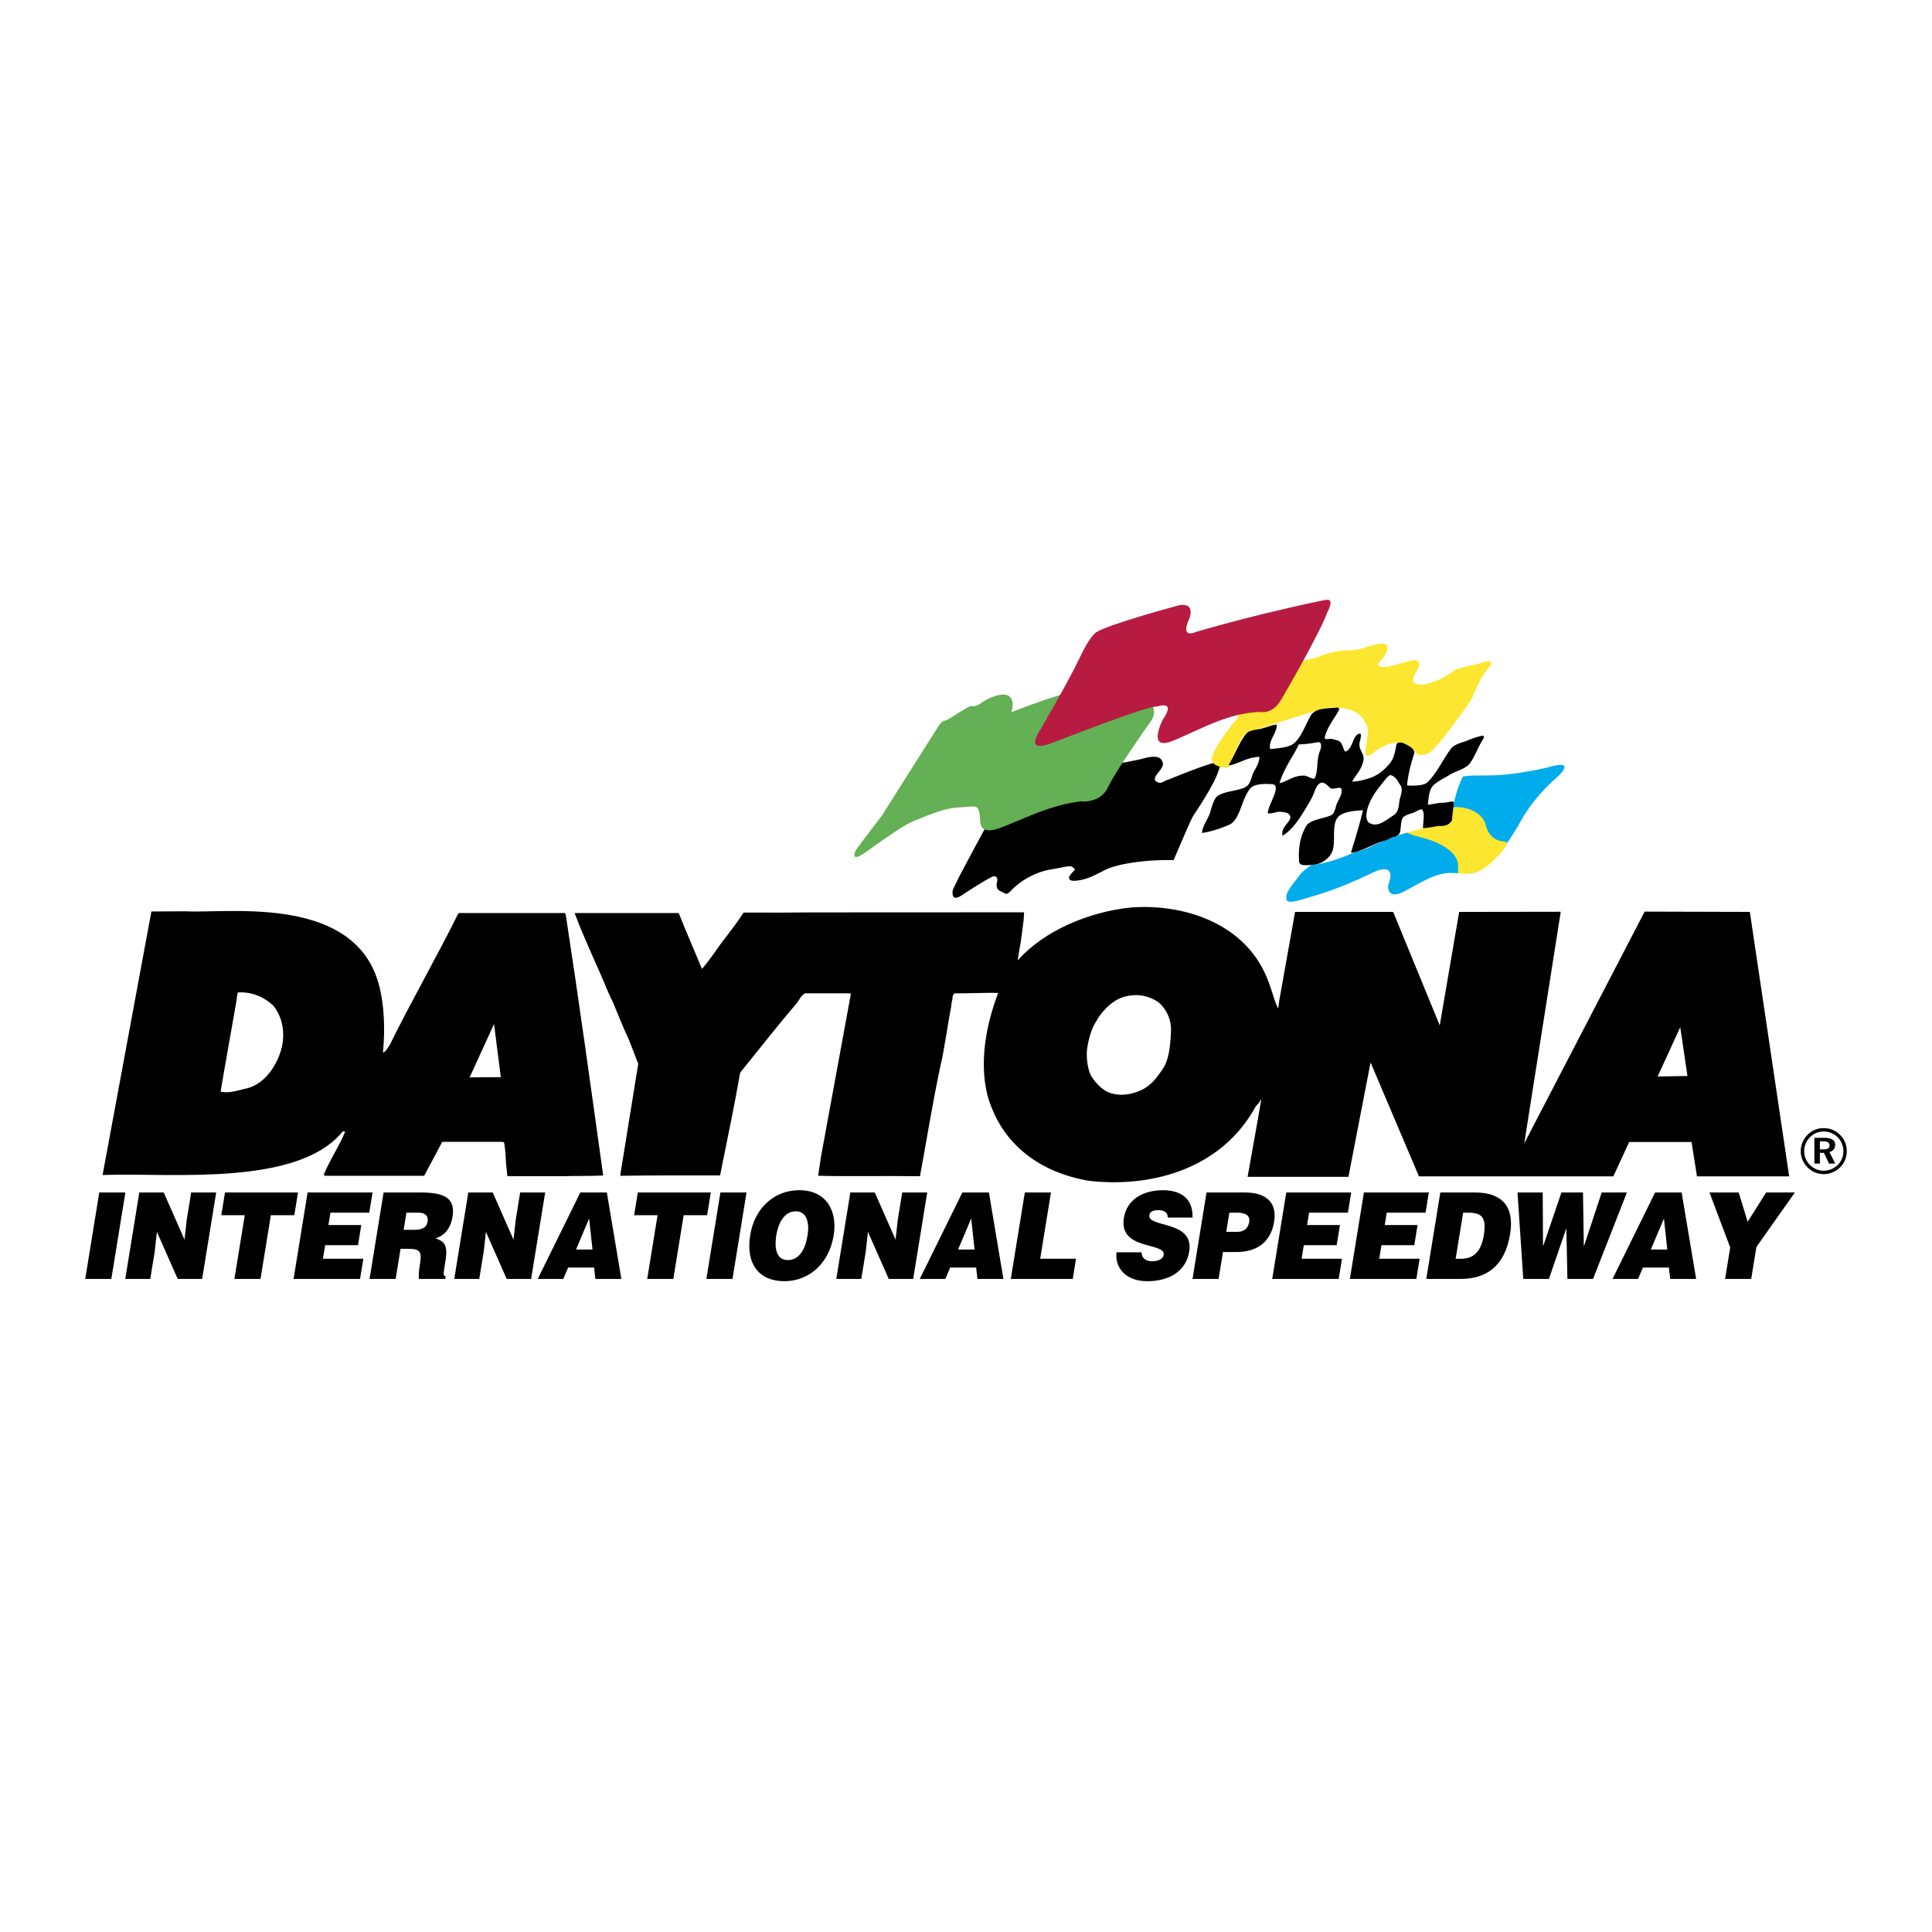 <?xml version="1.0" encoding="UTF-8"?> <svg xmlns="http://www.w3.org/2000/svg" width="2500" height="2500" viewBox="0 0 192.756 192.756"><g fill-rule="evenodd" clip-rule="evenodd"><path fill="#fff" d="M0 0h192.756v192.756H0V0z"></path><path d="M183.598 113.241c.426.432.654.99.654 1.606 0 .635-.236 1.2-.674 1.625a2.323 2.323 0 0 1-1.625.673 2.273 2.273 0 0 1-1.625-.691 2.262 2.262 0 0 1-.668-1.606c0-.61.248-1.194.691-1.64a2.205 2.205 0 0 1 1.602-.653c.629 0 1.199.235 1.645.686zm-3.004.209a1.991 1.991 0 0 0-.592 1.397c0 .514.197.996.566 1.371.375.375.863.585 1.359.585.539 0 1.029-.197 1.416-.572.369-.355.572-.838.572-1.353 0-.553-.191-1.028-.561-1.403a1.925 1.925 0 0 0-1.396-.584c-.532.001-.995.19-1.364.559zm1.416.07c.725 0 1.086.248 1.086.698 0 .375-.203.63-.572.712l.572 1.162h-.615l-.508-1.073h-.4v1.073h-.553v-2.572h.99zm-.438 1.156h.361c.406 0 .598-.114.598-.394 0-.293-.203-.413-.623-.413h-.336v.807zM98.43 82.384c0-.039-2.698 4.982-2.853 5.329-.155.348-.54 1.043-.54 1.236s-.077 1.043.964.348c1.042-.695 2.776-1.777 3.085-1.854.309-.078.5.154.385.579s.039.733.271.85l.539.271s.154.193.617-.309c.463-.502 1.889-1.738 3.932-2.086 2.043-.347 1.967-.502 2.43 0 0 0-.27.271-.502.58-.23.309-.076.618.58.541.654-.078 1.193-.155 2.775-1.004 1.58-.85 5.127-1.121 6.979-1.043 0 0 1.695-4.017 1.967-4.442.27-.425 2.236-3.282 2.582-4.711 0 0 .502-.85-.848-.464s-4.203 1.583-4.357 1.623c-.154.038-.539.309-.732.271-.193-.039-.809-.155-.27-.851.539-.695.771-.965.424-1.467-.348-.502-1.504-.193-1.889-.078-.387.116-3.123.618-3.123.618l-10.102 1.661c0-.002-2.314 4.44-2.314 4.402z"></path><path d="M148.592 77.362c-.541.039-2.467-.077-2.969.231-.502.31-10.488 5.601-10.951 5.987-.461.386-4.471 3.013-4.896 3.592-.424.579-1.389 1.699-1.426 2.163-.039.463-.154.927 1.619.386s3.201-.85 7.096-2.704c0 0 2.391-1.236 1.426 1.352 0 0-.154 1.506 1.658.541 1.811-.965 3.199-1.893 4.779-1.815 1.582.077 3.51.502 6.633-4.867 0 0 1.156-2.433 3.816-4.712 0 0 2.16-1.893-1.041-.927 0 0-2.93.695-5.396.772-.001.001.193-.037-.348.001z" fill="#00acec"></path><path d="M150.084 83.949c-.232 0-1.453-.06-1.84-1.604-.385-1.545-2.428-1.97-3.354-1.776-.926.193-5.129 1.429-5.129 1.429s-.615.927 1.852 1.506 3.777 1.7 3.855 2.739v.888s1.084.15 1.688-.059c1.279-.36 2.746-2.127 3.016-2.514.271-.386.142-.609-.088-.609z" fill="#fde62f"></path><path d="M106.025 69.252s-2.775.85-5.127 1.815c0 0 .424-1.159-.232-1.622-.654-.463-2.236.271-2.775.695-.541.425-.811.271-1.042.309-.231.039-1.503.85-2.043 1.197-.54.348-.771.155-1.157.773s-5.668 8.96-5.668 8.96-2.275 2.974-2.506 3.322c-.231.348-.732 1.506 1.08.193 1.812-1.312 3.778-2.665 4.588-2.974.81-.309 2.892-1.274 4.357-1.352 1.465-.078 1.734-.193 1.967 0 .23.193.27.618.309 1.081.039.464-.078 1.7 1.967.966 2.043-.734 4.857-2.279 8.096-2.665 0 0 1.889.27 2.699-1.391.809-1.661 2.969-4.712 3.662-5.716.695-1.005 1.35-1.584.617-2.704-.733-1.119-8.792-.887-8.792-.887z" fill="#64b054"></path><path d="M123.377 71.762s-1.619 1.815-2.354 3.476c-.732 1.661 2.275 1.352 2.275 1.352s8.096-2.163 9.6-2.085c1.488.076 2.314 1.235 3.74 1.235 1.428 0 2.236-.927 2.969-.85s1.465.231 1.465.231.965.695 2.045-.463c1.078-1.159 3.471-4.48 3.701-4.905.232-.425.77-2.086 1.658-3.051.887-.965-.387-.772-.811-.502 0 0-2.197.425-2.582.696-.387.27-1.195.85-2.006 1.12-.809.271-1.234.348-1.504.271s-1.002-.077-.309-1.197.27-1.429-.926-1.082c-1.193.348-1.811.541-2.273.541s-.85-.116-.232-.734c.617-.618 1.119-1.892-.424-1.544-1.541.347-1.619.618-3.045.618-1.428 0-2.738.618-2.932.695-.191.077-2.197.502-2.197.502l-2.854.657-3.004 5.019z" fill="#fde62f"></path><path d="M124.262 73.152s7.828-2.588 8.367-2.549c.541.039 3.24-.348 3.855 2.201 0 0 0 .579-.27 2.086 0 0-.154 1.081.965.077 0 0 1.504-1.12 2.621-.85s1.35.85 1.543 1.082c.191.232.693.463 3.354-.657s3.471-1.236 3.471-1.236-1.158 2.202-1.35 2.627c-.193.425-1.658 2.201-1.967 5.6 0 0 .27.965-1.543.888 0 0-3.314.386-6.785 2.163l-1.695.579s-2.777 1.274-4.744 1.159c-1.965-.116-2.119-3.244-2.119-3.244s0-.348.578-1.159-.463-1.043-1.119-.888c-.654.154-3.084.85-5.205 1.506-2.121.657-2.352.58-2.352.58s3.201-8.188 4.125-9.617l.27-.348z" fill="#fff"></path><path d="M130.814 71.34c-.512.801-.92 2.157-1.721 2.824-.494.413-1.4.468-2.363.572-.219-.822.682-1.621.652-2.391-.006-.172-.904.183-1.49.343-.461.126-1.258.125-1.586.539-.658.835-1.139 2.137-1.74 3.131.869-.048 1.713-.792 3.084-.85-.004.545-.287 1.006-.576 1.524-.18.321-.258 1.057-.67 1.395-.572.469-2.018.439-2.861.942-.439.261-.613 1.06-.814 1.714-.184.601-.803 1.368-.791 2.027.988-.169 1.805-.441 2.67-.811 1.135-.483 1.197-2.473 2.127-3.633.332-.415 1.248-.504 2.225-.423.172.014.4.154.311.585-.15.735-.729 1.658-.783 2.246-.016.172.566.04.924-.061.174-.05.873.003 1.059.127.908.606-.807 1.238-.504 2.245 1.053-.656 1.742-1.79 2.436-2.955.174-.294.451-.742.629-1.148.141-.324.279-.903.648-1.131.336-.208.67.105.996.438.293.298 1.105-.234 1.17.17.07.453-.217.877-.443 1.363-.166.358-.205 1.019-.598 1.213-.73.361-2.105.407-2.502 1.103-.516.906-.797 1.986-.693 3.494.033.484.621.403 1.422.348.758-.051 1.645-.613 1.91-1.389.336-.981-.074-2.359.443-3.224.35-.585 1.367-.766 2.602-.832-.326 1.385-.768 2.806-1.188 4.186-.027.087.229.066.568-.049.615-.209 1.346-.542 2.117-.882.283-.124.855-.24 1.207-.447.301-.176.469-.09.807-.338.346-.255.174-1.131.426-1.659.109-.231.521-.383.99-.523.258-.075.889-.511 1-.316.26.455.061 1.071.061 1.825.445-.045.816-.077 1.406-.207.344-.076.992.166 1.477-.56a37.82 37.82 0 0 1 .197-1.735c.047-.358-.611-.006-1.205-.036-.236-.012-1.15.18-1.387.2.043-.606.119-1.497.502-1.894.438-.452 1.094-.735 1.785-1.161.488-.299 1.512-.523 1.938-1.13.523-.745.748-1.536 1.303-2.397.016-.025.166-.364-.131-.303-.52.106-.959.264-1.527.504-.348.146-1.209.321-1.535.739-.822 1.061-1.299 2.292-2.355 3.378-.32.328-1.225.393-2.061.332.098-1.073.377-2.164.695-3.113.176-.528-.492-.828-1.023-1.093-.193-.097-.684-.127-.73.118-.139.74-.234 1.37-.67 1.897-.422.509-1.008 1.099-1.895 1.422-.393.144-1.391.426-1.852.382.312-.634.977-1.189 1.129-2.167.104-.655-.555-1.012-.375-1.776.047-.196.225-.844.021-.834-.707.033-.664 1.387-1.359 1.758-.34.18-.248-.94-.879-1.081-.17-.038-.322-.101-.617-.161-.119-.024-.719.137-.66-.134.215-.992.896-1.775 1.414-2.72.066-.124.008-.29-.211-.266-.919.102-2.093.022-2.556.746z"></path><path d="M138.092 77.925c-.617.751-1.375 1.665-1.68 2.847-.113.435-.18 1.092.217 1.333.809.494 1.662-.294 2.414-.768.352-.223.5-.601.566-1.349.041-.455.455-1.183.102-1.661-.248-.334-.396-.793-.898-.977-.231-.083-.487.291-.721.575zM129.584 74.272c-.557 1.205-1.455 2.297-1.928 3.862.828-.164 1.326-.772 2.467-.751.307.005.947.474 1.055.242.371-.82.137-1.803.52-2.721.076-.182.291-.953-.26-.848a12.39 12.39 0 0 1-1.854.216z" fill="#fff"></path><path d="M131.973 59.905s-6.477 1.312-12.723 3.167c0 0-1.311.618-.771-.927 0 0 1.08-2.008-.77-1.776 0 0-6.941 1.854-8.328 2.703 0 0-.617.309-1.697 2.626-1.078 2.317-4.164 7.57-4.164 7.57s-1.08 1.776 1.234.927c2.312-.85 9.715-3.785 10.719-3.708 0 0 1.928-.696.539 1.313 0 0-1.695 3.244 1.08 2.085s5.32-2.704 8.559-2.858c0 0 1.234.309 2.082-1.081.848-1.391 4.088-7.107 4.705-8.884 0 0 .809-1.429-.193-1.197l-.272.04z" fill="#b81b41"></path><path d="M8.504 127.599l1.4-8.623h2.605l-1.401 8.623H8.504zM18.409 123.682l.219-1.964.446-2.742h2.494l-1.401 8.623h-2.438l-2.074-4.696-.22 1.965-.443 2.731h-2.494l1.4-8.623h2.439l2.072 4.706zM22.448 118.976h7.283l-.367 2.263h-2.34l-1.033 6.36h-2.604l1.033-6.36h-2.339l.367-2.263zM29.29 127.599l1.4-8.623h6.478l-.327 2.011h-3.873l-.2 1.234h3.277l-.327 2.012h-3.277l-.22 1.354h4.028l-.327 2.012H29.29zM39.962 124.593l-.488 3.006H36.87l1.401-8.623h3.752c2.648 0 3.394.778 3.121 2.455-.161.994-.706 1.832-1.678 2.107.784.336 1.257.551.975 2.288-.183 1.126-.278 1.509.031 1.509l-.043.264h-2.638c-.035-.191-.012-.742.113-1.509.183-1.126.066-1.497-1.147-1.497h-.795zm.308-1.893h1.026c.806 0 1.271-.216 1.368-.814.099-.61-.296-.898-.902-.898h-1.214l-.278 1.712zM51.232 123.682l.22-1.964.445-2.742h2.494l-1.4 8.623h-2.439l-2.073-4.696-.22 1.965-.444 2.731h-2.494l1.401-8.623h2.439l2.071 4.706zM53.65 127.599l4.248-8.623h2.648l1.447 8.623H59.4l-.124-1.138h-2.593l-.483 1.138h-2.55zm5.128-6.025l-1.308 3.091h1.645l-.337-3.091zM63.634 118.976h7.283l-.368 2.263H68.21l-1.033 6.36h-2.604l1.033-6.36h-2.339l.367-2.263zM70.476 127.599l1.4-8.623h2.605l-1.4 8.623h-2.605zM83.178 123.239c-.477 2.934-2.565 4.587-4.916 4.587-2.494 0-3.888-1.677-3.411-4.611.439-2.706 2.414-4.467 4.886-4.467 2.836 0 3.811 2.216 3.441 4.491zm-5.727 0c-.179 1.102-.094 2.479 1.153 2.479 1.125 0 1.738-1.053 1.969-2.479.191-1.174-.048-2.42-1.201-2.384-1.181 0-1.744 1.294-1.921 2.384zM89.35 123.682l.219-1.964.446-2.742h2.494l-1.401 8.623h-2.439l-2.073-4.696-.22 1.965-.443 2.731h-2.494l1.4-8.623h2.439l2.072 4.706zM91.768 127.599l4.247-8.623h2.649l1.447 8.623h-2.594l-.125-1.138h-2.593l-.482 1.138h-2.549zm5.127-6.025l-1.307 3.091h1.645l-.338-3.091zM100.848 127.599l1.4-8.623h2.606l-1.075 6.611h3.576l-.328 2.012h-6.179zM116.506 121.478c.004-.299-.111-.478-.281-.586-.17-.107-.393-.155-.648-.155-.572 0-.855.18-.906.49-.211 1.294 4.488.491 3.979 3.629-.324 2.001-2.016 2.971-4.201 2.971-2.096 0-3.248-1.329-3.051-2.886h2.494c.004.311.121.538.318.682.188.144.451.216.705.216.652 0 1.119-.228 1.184-.635.213-1.306-4.502-.407-3.967-3.7.299-1.833 1.904-2.755 3.891-2.755 2.207 0 3.014 1.222 2.955 2.729h-2.472zM118.977 127.599l1.398-8.623h3.83c2.283 0 3.203 1.138 2.916 2.91-.303 1.856-1.508 3.03-3.793 3.03h-1.312l-.436 2.683h-2.603zm4.447-4.696c.605 0 1.092-.263 1.211-1.006.131-.803-.691-.91-1.242-.91h-.74l-.311 1.916h1.082zM126.93 127.599l1.4-8.623h6.479l-.327 2.011h-3.875l-.199 1.234h3.278l-.327 2.012h-3.277l-.221 1.354h4.028l-.327 2.012h-6.632zM134.676 127.599l1.402-8.623h6.477l-.326 2.011h-3.874l-.201 1.234h3.278l-.327 2.012h-3.277l-.221 1.354h4.028l-.326 2.012h-6.633zM142.301 127.599l1.4-8.623h3.486c2.561 0 3.939 1.293 3.479 4.132-.525 3.245-2.395 4.491-4.943 4.491h-3.422zm2.931-2.012h.553c1.213 0 1.986-.695 2.252-2.324.291-1.796-.172-2.275-1.561-2.275h-.498l-.746 4.599zM158.018 124.305h.023l1.76-5.329h2.515l-3.377 8.623h-2.558l-.104-5.006h-.021l-1.719 5.006h-2.56l-.575-8.623h2.516l.029 5.329h.022l1.814-5.329h2.153l.082 5.329zM160.883 127.599l4.246-8.623h2.648l1.447 8.623h-2.592l-.125-1.138h-2.594l-.482 1.138h-2.548zm5.127-6.025l-1.307 3.091h1.645l-.338-3.091zM174.719 127.599h-2.606l.51-3.138-2.066-5.485h2.914l.894 2.921 1.842-2.921h2.869l-3.84 5.437-.517 3.186zM18.576 90.919c3.857.243 16.053-1.645 18.988 6.556.755 2.11.899 5.054.642 7.538.3-.086.471-.472.686-.771 2.056-4.197 4.711-8.823 6.767-12.977l.117-.171h10.595l.081.214c1.328 8.652 2.529 17.363 3.729 25.973-1.364.065-2.961.031-3.967.068l-5.593.002-.129-1.211c-.033-.446-.041-1.372-.207-2.182l-.257-.036h-5.91c-.595 1.118-1.164 2.221-1.799 3.384h-9.894l-.128-.086c.6-1.499 1.542-2.827 2.142-4.325h-.257c-4.467 5.499-17.046 4.12-23.556 4.325l-.392.014 4.87-26.295 3.472-.02zm3.796 15.871l-.224 1.309-.135.813c.899.214 1.846-.174 2.703-.345 1.842-.514 3.041-2.484 3.427-4.197.299-1.499 0-2.955-.9-4.068-.942-.857-2.146-1.371-3.516-1.285-.082.385-.077.272-.12.743l-1.235 7.03zm26.918-4.622l-2.436 5.322 3.112-.026-.676-5.296zM127.527 100.62l.105-.797 1.578-8.841h9.787l4.646 11.32 1.939-11.32 10.133-.015-3.639 23.107 12.012-23.123 10.494.03 3.924 26.386h-9.199l-.543-3.428h-6.223l-1.58 3.428H141.57L136.742 106l-2.209 11.412h-10.059l1.016-5.706.354-2.067s-.143.271-.264.396c-.096.168-.275.304-.318.383-3.207 5.906-9.877 8.129-16.557 7.4-4.926-.813-8.824-3.64-10.193-8.566-.814-3.297-.129-6.938.984-9.937l.1-.248c-1.328-.043-3.06.057-4.34.034-.214.129-.231.339-.231.596-.111.335-.111.689-.154.903-.181.891-.338 1.943-.474 2.744-.219 1.299-.444 2.586-.53 2.8-.899 4.283-1.305 6.993-2.08 11.207-3.3-.054-7.361.039-10.16-.047l.14-.942.126-.856 3.003-16.372-.348-.032h-4.24c-.471.3-.557.686-.856 1.028-1.756 2.056-3.641 4.454-5.61 6.896-.6 3.426-1.105 5.815-1.79 9.198l-.208 1.048c-3.34 0-6.835-.017-9.957.035l.048-.388 1.743-10.782-.931-2.405c-.471-.984-.897-2.06-1.326-3.088-.214-.6-.471-1.028-.728-1.627-1.071-2.612-2.313-5.14-3.298-7.752l-.056-.171 10.375-.002c.853 2.153 1.587 3.771 2.315 5.569.243-.216 1.208-1.528 1.479-1.93.681-1.01 1.692-2.144 2.678-3.685 3.555.007 4.046.009 6.895-.016l21.093-.01c-.01.36-.049.709-.051.821l-.117.917c-.115.789-.047.381-.166 1.242l-.074.391c-.086.428-.123.839-.24 1.435 2.613-2.955 7.094-4.862 11.334-5.29 5.439-.386 10.963 1.67 13.232 6.339.473.899.771 1.97 1.115 2.998l.129.343.191.404zm37.856 6.78l2.977-.046-.721-4.871-2.256 4.917zm-56.174-5.232c-.271.474-.541 1.24-.723 2.301-.18 1.06.09 2.367.361 2.841s1.016 1.466 1.984 1.759c.971.294 2.027.154 3-.293 1.045-.48 1.623-1.308 2.188-2.142.564-.835.744-2.098.812-3.767.057-1.421-.746-2.548-1.377-2.954s-1.668-.857-3.18-.496c-1.512.36-2.57 1.939-2.57 1.939s-.225.338-.495.812z"></path></g></svg> 